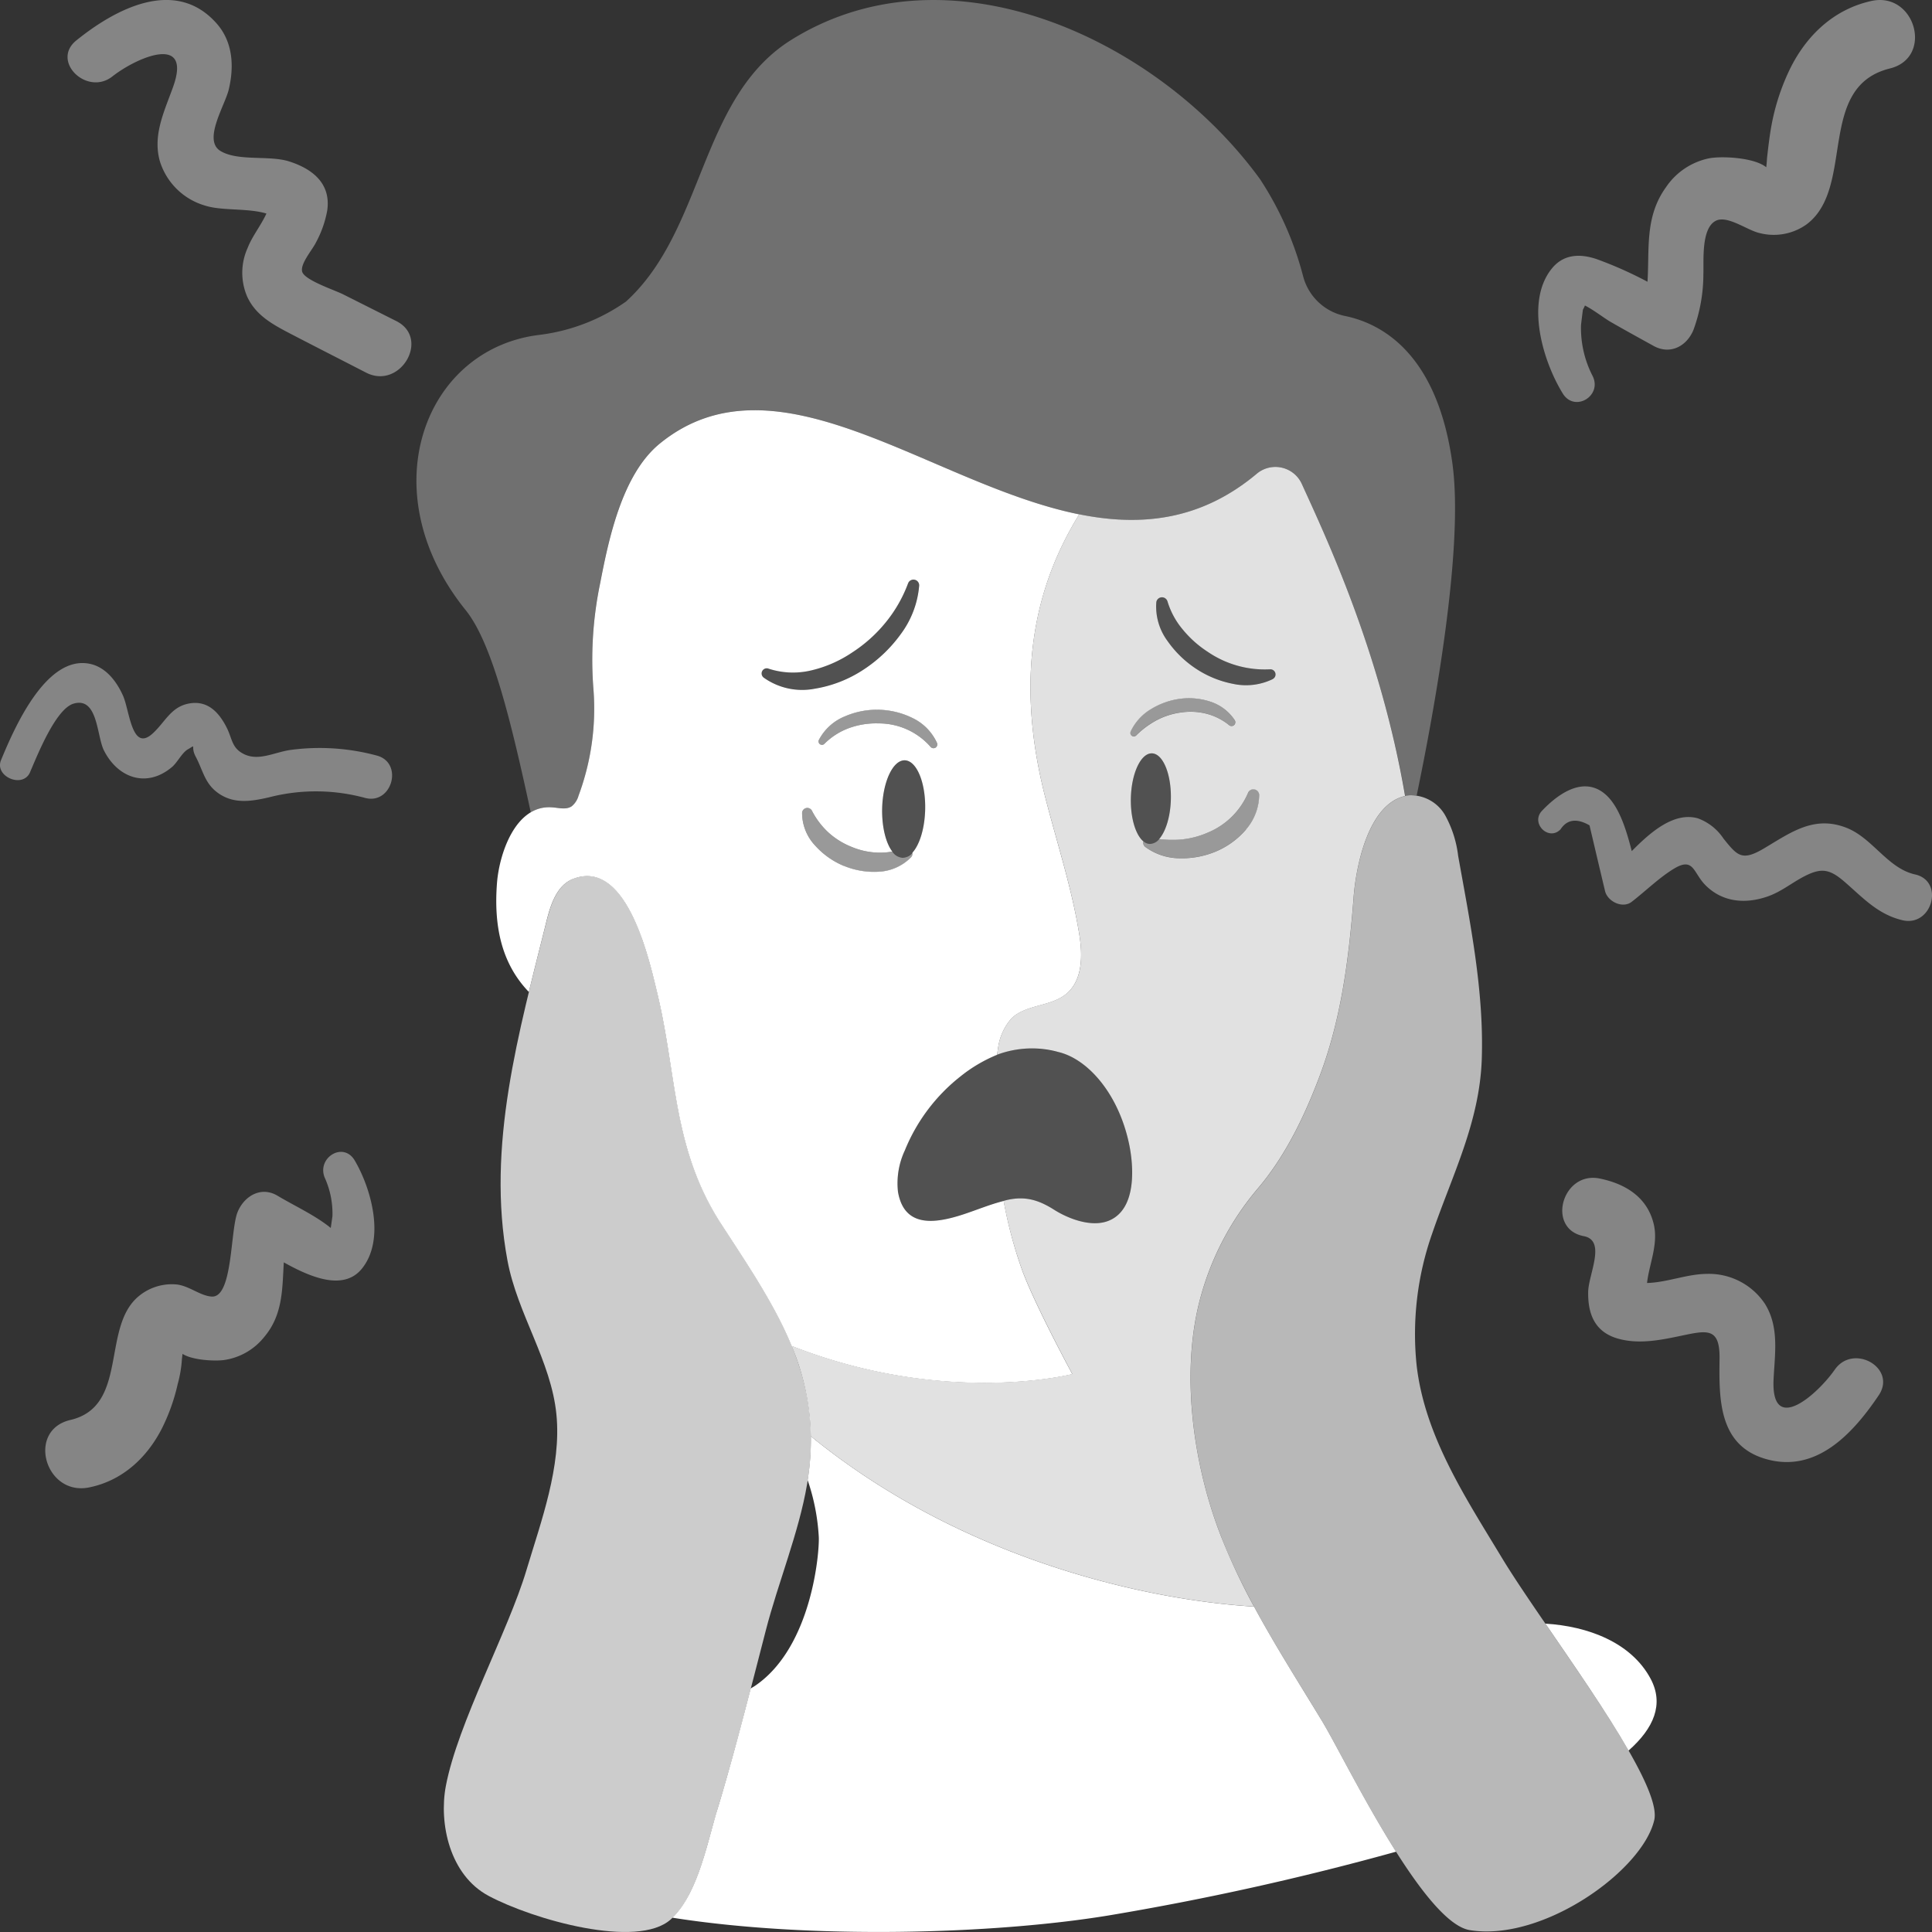 <svg viewBox="0 0 300 300" xmlns="http://www.w3.org/2000/svg"><rect x="0" y="0" width="300" height="300" fill="#333333" stroke="none"/><g fill="#fff"><path d="m 61.53 49.85 l -8.26 -4.15 c -1.29 -.65 -5.88 -2.16 -6.33 -3.46 -.41 -1.19 1.52 -3.39 2.09 -4.53 a 16.68 16.68 0 0 0 1.78 -5.01 c .61 -4.15 -2.21 -6.46 -5.93 -7.64 -3.1 -.98 -7.88 .02 -10.62 -1.6 -2.82 -1.66 .67 -7.07 1.26 -9.56 .85 -3.54 .66 -7.36 -1.85 -10.22 -6.44 -7.34 -15.83 -2.24 -21.82 2.6 -3.98 3.21 1.65 8.69 5.6 5.59 3.75 -2.95 12.4 -6.71 9.44 1.59 -1.34 3.76 -3.23 7.51 -2.06 11.6 a 10.38 10.38 0 0 0 7.03 6.87 c 2.64 .84 6.6 .35 9.51 1.23 -.83 1.82 -2.22 3.54 -2.91 5.32 a 9.38 9.38 0 0 0 -.1 7.53 c 1.36 3.03 4.15 4.46 6.97 5.93 3.83 1.99 7.67 3.94 11.51 5.92 5.32 2.73 10.03 -5.33 4.69 -8.01 z" opacity=".4"/><path d="m 284.9 212.68 c -2.6 3.74 -9.92 10.34 -9.5 1.51 .19 -3.99 .91 -8.12 -1.34 -11.73 a 10.45 10.45 0 0 0 -9.07 -4.65 c -3.03 .02 -6.19 1.34 -9.24 1.41 .35 -3.02 1.8 -6.04 1.03 -9.19 -1.01 -4.15 -4.4 -6.22 -8.38 -7.03 -5.85 -1.19 -8.32 7.83 -2.47 8.95 3.54 .68 .72 5.91 .68 8.68 -.05 3.54 1.11 6.26 4.7 7.25 3.15 .87 6.42 .23 9.53 -.42 4.14 -.86 6.24 -1.48 6.17 3.53 -.08 6.21 -.17 13.4 7.11 15.54 7.9 2.33 13.63 -3.97 17.6 -9.86 2.87 -4.25 -3.94 -8.13 -6.82 -3.99 z" opacity=".4"/><path d="m 297.36 135.78 c -4.25 -.95 -6.58 -5.65 -10.64 -7.24 -5.01 -1.96 -8.58 .68 -12.74 3.16 -3.5 2.09 -4.19 1.2 -6.36 -1.49 a 8.08 8.08 0 0 0 -4.01 -3.15 c -3.67 -1 -7.28 2.1 -10.23 5.1 -.92 -3.57 -2.11 -7.46 -4.56 -9.18 -3.34 -2.35 -7.13 .53 -9.39 2.93 -1.8 1.91 1.03 4.76 2.88 2.88 q 1.53 -2.34 4.51 -.63 .4 1.7 .8 3.4 .8 3.4 1.61 6.8 c .38 1.6 2.69 2.78 4.13 1.68 2.13 -1.64 4.33 -3.81 6.62 -5.18 3.02 -1.8 2.94 .64 4.8 2.55 2.67 2.72 6.3 3 9.76 1.77 1.98 -.7 3.55 -1.98 5.36 -2.96 2.83 -1.52 4.13 -1.35 6.5 .69 2.87 2.48 5.17 5.07 9 5.98 4.62 1.1 6.59 -6.08 1.96 -7.11 z" opacity=".4"/><path d="m 290.59 .15 c -5.83 1.28 -10.12 5.36 -12.69 10.65 a 34.31 34.31 0 0 0 -2.81 8.59 c -.32 1.71 -.51 3.44 -.71 5.17 -.02 .47 -.06 .94 -.12 1.41 -1.87 -1.52 -6.82 -1.75 -8.81 -1.4 a 10.67 10.67 0 0 0 -6.77 4.52 c -3.32 4.62 -2.53 9.64 -2.86 14.66 a 60.73 60.73 0 0 0 -7.85 -3.5 c -2.56 -.88 -5.14 -.83 -6.98 1.42 -4.23 5.17 -1.38 14.49 1.68 19.44 1.84 2.97 6.15 .38 4.64 -2.71 a 16.24 16.24 0 0 1 -1.81 -7.94 q .14 -1.18 .29 -2.36 c .14 -.26 .24 -.47 .32 -.66 1.34 .68 3.01 1.98 3.96 2.53 2.22 1.28 4.47 2.51 6.71 3.75 2.6 1.43 5.17 .01 6.19 -2.52 a 25.19 25.19 0 0 0 1.53 -8.67 c .08 -2.02 -.37 -7.06 1.92 -8.24 1.79 -.93 4.91 1.49 6.81 1.9 a 8.77 8.77 0 0 0 7.31 -1.36 c 7.62 -5.74 1.43 -21.36 12.93 -24.2 6.82 -1.69 3.93 -11.98 -2.88 -10.48 z" opacity=".4"/><path d="m 55.09 180.21 c -1.8 -3.06 -5.99 -.38 -4.64 2.72 a 13.42 13.42 0 0 1 1.17 5.93 l -.26 1.82 c -2.41 -1.97 -5.65 -3.44 -8.27 -5.01 -2.57 -1.53 -5.18 .07 -6.19 2.52 -1.17 2.82 -.72 13.35 -4.03 13.14 -1.83 -.12 -3.58 -1.74 -5.57 -1.89 a 8.05 8.05 0 0 0 -5.79 1.86 c -5.81 4.85 -1.51 17.07 -10.58 19.19 -6.85 1.6 -3.92 11.84 2.89 10.48 5.14 -1.03 8.99 -4.58 11.33 -9.18 a 29.93 29.93 0 0 0 2.44 -6.86 18.79 18.79 0 0 0 .66 -3.93 c .04 -.26 .06 -.51 .09 -.77 1.6 1.01 5.01 1.14 6.42 .96 a 9.74 9.74 0 0 0 6.24 -3.55 c 2.97 -3.49 2.82 -7.56 3.07 -11.62 4.22 2.36 9.26 4.44 12.09 1.02 3.71 -4.51 1.52 -12.41 -1.07 -16.83 z" opacity=".4"/><path d="m 4.66 119.92 c 1.08 -2.49 3.96 -9.84 6.77 -10.66 3.79 -1.1 3.57 5.01 4.71 7.27 2.18 4.32 6.68 5.87 10.57 2.57 .84 -.71 1.54 -2.2 2.44 -2.73 1.49 -.86 .35 -.53 1.25 1.15 1.16 2.18 1.39 4.23 3.62 5.73 2.42 1.63 5.08 1.17 7.75 .56 a 29.11 29.11 0 0 1 14.88 .08 c 4.24 1.16 6.07 -5.5 1.81 -6.58 a 34.06 34.06 0 0 0 -13.35 -.86 c -2.47 .35 -4.9 1.76 -7.18 .67 -1.98 -.95 -1.83 -2.38 -2.76 -4.2 -1.16 -2.26 -2.84 -4.1 -5.57 -3.72 -3.02 .42 -3.9 2.88 -5.9 4.7 -3.25 2.96 -3.56 -3.56 -4.6 -5.88 -1.01 -2.25 -2.71 -4.5 -5.29 -4.97 -6.76 -1.23 -11.66 10.17 -13.65 14.98 -1.06 2.55 3.38 4.45 4.5 1.9 z" opacity=".4"/><path d="m 149.2 167.09 c 4.86 -3.72 9.02 -5.17 15.12 -3.74 4.63 1.09 9.33 6.5 10.98 14.17 .76 3.52 1.27 10.35 -3.23 12.07 -2.67 1.02 -6.23 -.37 -8.4 -1.75 -2.53 -1.6 -4.59 -2.12 -7.33 -1.5 -2.31 .52 -4.49 1.47 -6.73 2.21 -4.28 1.4 -9.19 2.2 -10.17 -3.49 a 12.02 12.02 0 0 1 1.07 -6.45 27.99 27.99 0 0 1 8.69 -11.52 z" opacity=".15"/><path d="m 127.16 114.88 a 7.89 7.89 0 0 1 3.98 -3.63 12.52 12.52 0 0 1 10.57 .24 7.95 7.95 0 0 1 3.79 3.88 .59 .59 0 0 1 -1 .6 l -.01 -.01 a 10.67 10.67 0 0 0 -8.09 -3.63 12.22 12.22 0 0 0 -4.52 .71 10.51 10.51 0 0 0 -3.85 2.44 l -.01 .01 a .53 .53 0 0 1 -.86 -.6 z" opacity=".5"/><path d="m 175.56 113.58 a 7.98 7.98 0 0 1 3.15 -3.47 11.44 11.44 0 0 1 4.45 -1.6 10.56 10.56 0 0 1 4.76 .43 7.19 7.19 0 0 1 3.79 2.87 .59 .59 0 0 1 -.87 .78 l -.01 -.01 a 9.21 9.21 0 0 0 -3.49 -1.76 9.98 9.98 0 0 0 -3.89 -.21 11.33 11.33 0 0 0 -3.77 1.17 13.59 13.59 0 0 0 -3.24 2.38 l -.01 .01 a .53 .53 0 0 1 -.86 -.6 z" opacity=".5"/><path d="m 197.62 105.44 a 9.51 9.51 0 0 1 -6.15 .74 15.92 15.92 0 0 1 -5.73 -2.33 16.44 16.44 0 0 1 -4.44 -4.3 8.99 8.99 0 0 1 -1.76 -6.05 .89 .89 0 0 1 1.73 -.14 l .03 .09 a 12.23 12.23 0 0 0 2.38 4.33 16.77 16.77 0 0 0 3.81 3.4 15.7 15.7 0 0 0 9.69 2.74 h .03 a .8 .8 0 0 1 .41 1.51 z" opacity=".15"/><path d="m 119.33 103.82 a 12.24 12.24 0 0 0 6.67 .26 19.18 19.18 0 0 0 6.31 -2.77 22.31 22.31 0 0 0 5.2 -4.66 21.32 21.32 0 0 0 3.48 -6.07 l .01 -.02 a .89 .89 0 0 1 1.72 .36 14.65 14.65 0 0 1 -2.84 7.51 21.95 21.95 0 0 1 -5.82 5.55 19.41 19.41 0 0 1 -7.54 2.95 10.29 10.29 0 0 1 -7.98 -1.75 .79 .79 0 0 1 .76 -1.37 z" opacity=".15"/><path d="m 140.15 133.2 a 2.12 2.12 0 0 1 -1.59 -.97 10.86 10.86 0 0 1 -2.21 .17 11.53 11.53 0 0 1 -4.1 -.89 11.91 11.91 0 0 1 -3.59 -2.22 12.14 12.14 0 0 1 -2.57 -3.37 l -.02 -.04 a .81 .81 0 0 0 -1.52 .34 7.4 7.4 0 0 0 2.03 5.08 12.23 12.23 0 0 0 9.87 4.07 7.55 7.55 0 0 0 5.04 -2.24 .9 .9 0 0 0 .22 -.73 2.06 2.06 0 0 1 -1.56 .8 z" opacity=".5"/><path d="m 143.67 125.7 c -.1 4.18 -1.68 7.54 -3.52 7.49 s -3.26 -3.47 -3.16 -7.65 1.68 -7.54 3.52 -7.49 3.26 3.47 3.16 7.65" opacity=".15"/><path d="m 195.01 122.6 a .9 .9 0 0 0 -1.18 .46 l -.01 .03 a 11.6 11.6 0 0 1 -6.25 6.18 13.47 13.47 0 0 1 -4.41 1.1 17.59 17.59 0 0 1 -3.16 -.09 1.93 1.93 0 0 1 -1.46 .77 1.64 1.64 0 0 1 -.99 -.41 .8 .8 0 0 0 .28 .85 9.08 9.08 0 0 0 5.37 1.77 13.58 13.58 0 0 0 5.62 -1.06 12.61 12.61 0 0 0 4.67 -3.41 8.33 8.33 0 0 0 2.06 -5.39 .9 .9 0 0 0 -.54 -.8 z" opacity=".5"/><path d="m 181.81 124.08 c -.09 3.89 -1.56 7.01 -3.27 6.97 s -3.03 -3.23 -2.94 -7.11 1.56 -7 3.27 -6.96 3.03 3.22 2.94 7.11" opacity=".15"/><path d="m 252.88 271.83 c 3.94 -3.48 5.51 -7.2 3.45 -11.11 -3.02 -5.71 -9.82 -8.21 -16.36 -8.6 4.42 6.45 9.48 13.72 12.91 19.71 z"/><path d="m 155.85 186.48 c -2.13 .54 -4.15 1.39 -6.24 2.08 -4.28 1.4 -9.19 2.2 -10.17 -3.49 a 12.02 12.02 0 0 1 1.07 -6.45 27.99 27.99 0 0 1 8.69 -11.52 23.01 23.01 0 0 1 5.62 -3.31 c .05 -.29 .09 -.59 .14 -.88 a 8.78 8.78 0 0 1 2.11 -4.78 c 2.27 -2.19 6.14 -1.8 8.55 -3.84 2.46 -2.08 2.5 -5.83 2 -9.01 -1.15 -7.3 -3.49 -14.35 -5.32 -21.51 -5.29 -20.62 -.52 -34.49 5.28 -43.9 -23.06 -4.64 -46.97 -25.78 -65.12 -11 -5.84 4.75 -7.93 14.77 -9.27 21.7 a 58.22 58.22 0 0 0 -1.05 16.33 38.78 38.78 0 0 1 -2.31 16.67 3.21 3.21 0 0 1 -1.06 1.63 c -.88 .59 -2.04 .22 -3.1 .16 -5.67 -.37 -8.13 7.25 -8.49 11.66 -.54 6.75 .68 12.59 4.94 17.01 .89 -3.68 1.83 -7.34 2.73 -10.96 .65 -2.61 1.61 -5.59 4.11 -6.58 8.37 -3.3 11.84 12.51 13.08 17.65 3.11 12.88 2.36 24.23 9.93 35.91 4.3 6.63 8.34 12.58 10.95 18.95 24.02 9.43 43.59 4.37 43.59 4.37 s -5.65 -10.42 -7.73 -15.97 a 68.41 68.41 0 0 1 -2.93 -10.92 z m -10.35 -71.11 a .59 .59 0 0 1 -1 .6 l -.01 -.01 a 10.67 10.67 0 0 0 -8.09 -3.63 12.22 12.22 0 0 0 -4.52 .71 10.51 10.51 0 0 0 -3.85 2.44 l -.01 .01 a .53 .53 0 0 1 -.86 -.6 7.89 7.89 0 0 1 3.98 -3.63 12.52 12.52 0 0 1 10.57 .24 7.95 7.95 0 0 1 3.79 3.87 z m -26.96 -10.19 a .8 .8 0 0 1 .76 -1.37 l .04 .02 a 12.24 12.24 0 0 0 6.67 .26 19.18 19.18 0 0 0 6.31 -2.77 22.31 22.31 0 0 0 5.2 -4.66 21.29 21.29 0 0 0 3.48 -6.07 l .01 -.02 a .89 .89 0 0 1 1.72 .36 14.65 14.65 0 0 1 -2.84 7.51 21.95 21.95 0 0 1 -5.82 5.55 19.41 19.41 0 0 1 -7.54 2.95 10.29 10.29 0 0 1 -8 -1.76 z m 12.5 29.28 a 12.29 12.29 0 0 1 -4.46 -3.16 7.4 7.4 0 0 1 -2.03 -5.08 .81 .81 0 0 1 1.52 -.34 l .02 .04 a 12.14 12.14 0 0 0 2.57 3.37 11.91 11.91 0 0 0 3.59 2.22 11.53 11.53 0 0 0 4.1 .89 10.86 10.86 0 0 0 2.21 -.17 c -1 -1.31 -1.64 -3.82 -1.58 -6.68 .1 -4.18 1.68 -7.54 3.52 -7.49 s 3.26 3.47 3.16 7.65 c -.07 2.93 -.86 5.45 -1.97 6.68 a .9 .9 0 0 1 -.22 .73 7.55 7.55 0 0 1 -5.04 2.24 12.22 12.22 0 0 1 -5.39 -.91 z"/><path d="m 202.18 75.22 a 4.51 4.51 0 0 0 -6.91 -1.76 c -8.78 7.42 -18.16 8.32 -27.69 6.4 -5.8 9.41 -10.57 23.28 -5.28 43.9 1.84 7.16 4.17 14.21 5.32 21.51 .5 3.18 .47 6.94 -2 9.01 -2.41 2.04 -6.28 1.65 -8.55 3.84 a 8.78 8.78 0 0 0 -2.11 4.78 c -.06 .28 -.09 .59 -.14 .88 a 15.39 15.39 0 0 1 9.5 -.43 c 4.63 1.09 9.33 6.5 10.98 14.17 .76 3.52 1.27 10.35 -3.23 12.07 -2.67 1.02 -6.23 -.37 -8.4 -1.75 -2.53 -1.6 -4.59 -2.12 -7.33 -1.5 -.17 .04 -.33 .09 -.5 .13 a 68.41 68.41 0 0 0 2.94 10.91 c 2.09 5.55 7.73 15.97 7.73 15.97 s -19.57 5.05 -43.59 -4.37 a 37.8 37.8 0 0 1 2.98 14.03 c 23.69 19.32 52.48 25.47 68.82 26.45 a 98.64 98.64 0 0 1 -5.11 -10.88 c -4.37 -11.17 -6.4 -25.7 -3.12 -37.38 a 43.87 43.87 0 0 1 8.77 -16.59 c 4.37 -5.11 7.42 -11.52 9.77 -17.83 3.28 -8.8 4.45 -18.18 5.16 -27.49 .36 -4.66 2.22 -14.38 7.99 -15.69 -3.82 -22.42 -12.45 -40.56 -16 -48.38 z m -26.61 38.37 a 7.98 7.98 0 0 1 3.15 -3.47 11.44 11.44 0 0 1 4.45 -1.6 10.56 10.56 0 0 1 4.76 .43 7.19 7.19 0 0 1 3.79 2.87 .59 .59 0 0 1 -.87 .78 l -.01 -.01 a 9.21 9.21 0 0 0 -3.49 -1.76 9.98 9.98 0 0 0 -3.89 -.21 11.33 11.33 0 0 0 -3.77 1.17 13.59 13.59 0 0 0 -3.24 2.38 l -.01 .01 a .53 .53 0 0 1 -.86 -.6 z m 17.92 15.21 a 12.61 12.61 0 0 1 -4.67 3.41 13.58 13.58 0 0 1 -5.62 1.06 9.08 9.08 0 0 1 -5.37 -1.77 .8 .8 0 0 1 -.28 -.85 c -1.2 -.98 -2.02 -3.62 -1.95 -6.71 .09 -3.89 1.56 -7 3.27 -6.96 s 3.03 3.22 2.94 7.11 c -.06 2.71 -.8 5.04 -1.82 6.2 a 17.59 17.59 0 0 0 3.16 .09 13.47 13.47 0 0 0 4.41 -1.1 11.6 11.6 0 0 0 6.25 -6.18 l .01 -.03 a .9 .9 0 0 1 1.71 .34 8.33 8.33 0 0 1 -2.05 5.38 z m 4.14 -23.35 a 9.51 9.51 0 0 1 -6.15 .74 15.92 15.92 0 0 1 -5.73 -2.33 16.43 16.43 0 0 1 -4.44 -4.3 8.99 8.99 0 0 1 -1.76 -6.05 .89 .89 0 0 1 1.73 -.14 l .03 .09 a 12.23 12.23 0 0 0 2.38 4.33 16.77 16.77 0 0 0 3.81 3.4 15.7 15.7 0 0 0 9.69 2.74 h .03 a .8 .8 0 0 1 .41 1.51 z" opacity=".85"/><path d="m 205.28 267.23 c -3.56 -5.87 -7.28 -11.7 -10.55 -17.76 -16.34 -.98 -45.14 -7.13 -68.82 -26.45 a 40.51 40.51 0 0 1 -.5 6.81 32.67 32.67 0 0 1 1.73 8.82 c .12 2.24 -1.02 17.08 -9.88 23.11 -.22 .15 -.46 .28 -.69 .42 -1.64 6.33 -3.31 12.65 -5.21 18.9 -1.52 4.97 -2.97 12.84 -6.95 16.7 21.34 3.37 49.74 2.6 67.68 -.34 a 435.4 435.4 0 0 0 44.69 -9.91 c -4.95 -7.82 -9.54 -17.08 -11.5 -20.3 z"/><path d="m 125.32 230.49 l .02 -.11 c 2.78 -16.6 -4.76 -27.11 -13.35 -40.35 -7.57 -11.68 -6.82 -23.03 -9.93 -35.91 -1.24 -5.14 -4.71 -20.95 -13.08 -17.65 -2.5 .99 -3.46 3.97 -4.11 6.58 -4.28 17.15 -9.39 34.9 -6.07 52.69 1.54 8.28 6.78 15.57 7.6 23.89 .8 8.09 -2.38 16.59 -4.66 24.2 -2.84 9.51 -10.66 23.75 -12.51 33.5 -1.1 5.84 .6 13.84 6.64 17.06 6.89 3.68 23.12 8.3 28.29 3.65 4.18 -3.75 5.66 -11.87 7.21 -16.95 2.81 -9.22 5.12 -18.58 7.54 -27.9 1.91 -7.43 5.13 -15.18 6.41 -22.7 z" opacity=".75"/><path d="m 202.18 75.22 c 3.56 7.82 12.18 25.97 16.03 48.41 a 5.87 5.87 0 0 1 .75 -.13 4.53 4.53 0 0 1 1.02 .03 c 2.68 -12.89 7.35 -38.31 5.56 -51.48 -2.32 -17.09 -10.92 -21.79 -16.66 -22.98 a 8.48 8.48 0 0 1 -6.52 -6.13 50.71 50.71 0 0 0 -6.71 -15.13 c -16.04 -22.04 -48.88 -37.02 -73.28 -21.3 -13.77 9.12 -13.05 29.28 -25.17 40.32 a 29.72 29.72 0 0 1 -13.52 5.18 c -17.89 2.22 -26.18 24.36 -11.38 42.72 4.16 5.15 7.11 17.53 10.12 31.42 a 5.51 5.51 0 0 1 3.26 -.8 c 1.06 .07 2.22 .43 3.1 -.16 a 3.21 3.21 0 0 0 1.06 -1.63 38.78 38.78 0 0 0 2.3 -16.66 58.22 58.22 0 0 1 1.04 -16.34 c 1.34 -6.94 3.43 -16.95 9.27 -21.7 25.66 -20.88 62.8 29.98 92.82 4.6 a 4.51 4.51 0 0 1 6.91 1.76 z" opacity=".3"/><path d="m 256.87 282.63 c -1.84 7.88 -17.34 18.92 -28.64 17.08 -7.31 -1.19 -19.43 -26.67 -22.95 -32.48 -5.63 -9.29 -11.68 -18.47 -15.66 -28.64 -4.37 -11.17 -6.4 -25.7 -3.12 -37.38 a 43.87 43.87 0 0 1 8.77 -16.59 c 4.37 -5.11 7.42 -11.52 9.77 -17.83 3.28 -8.8 4.45 -18.18 5.16 -27.49 .37 -4.85 2.38 -15.22 8.74 -15.81 a 6.16 6.16 0 0 1 5.47 3.12 17.28 17.28 0 0 1 2.01 6.28 c 1.86 10.4 4.02 20.93 3.67 31.55 -.33 9.84 -4.6 18.03 -7.72 27.15 a 47.05 47.05 0 0 0 -2.4 20.38 c 1.25 11 7.59 20.56 13.19 29.84 6.78 11.24 25.15 34.63 23.71 40.82 z" opacity=".65"/></g></svg>